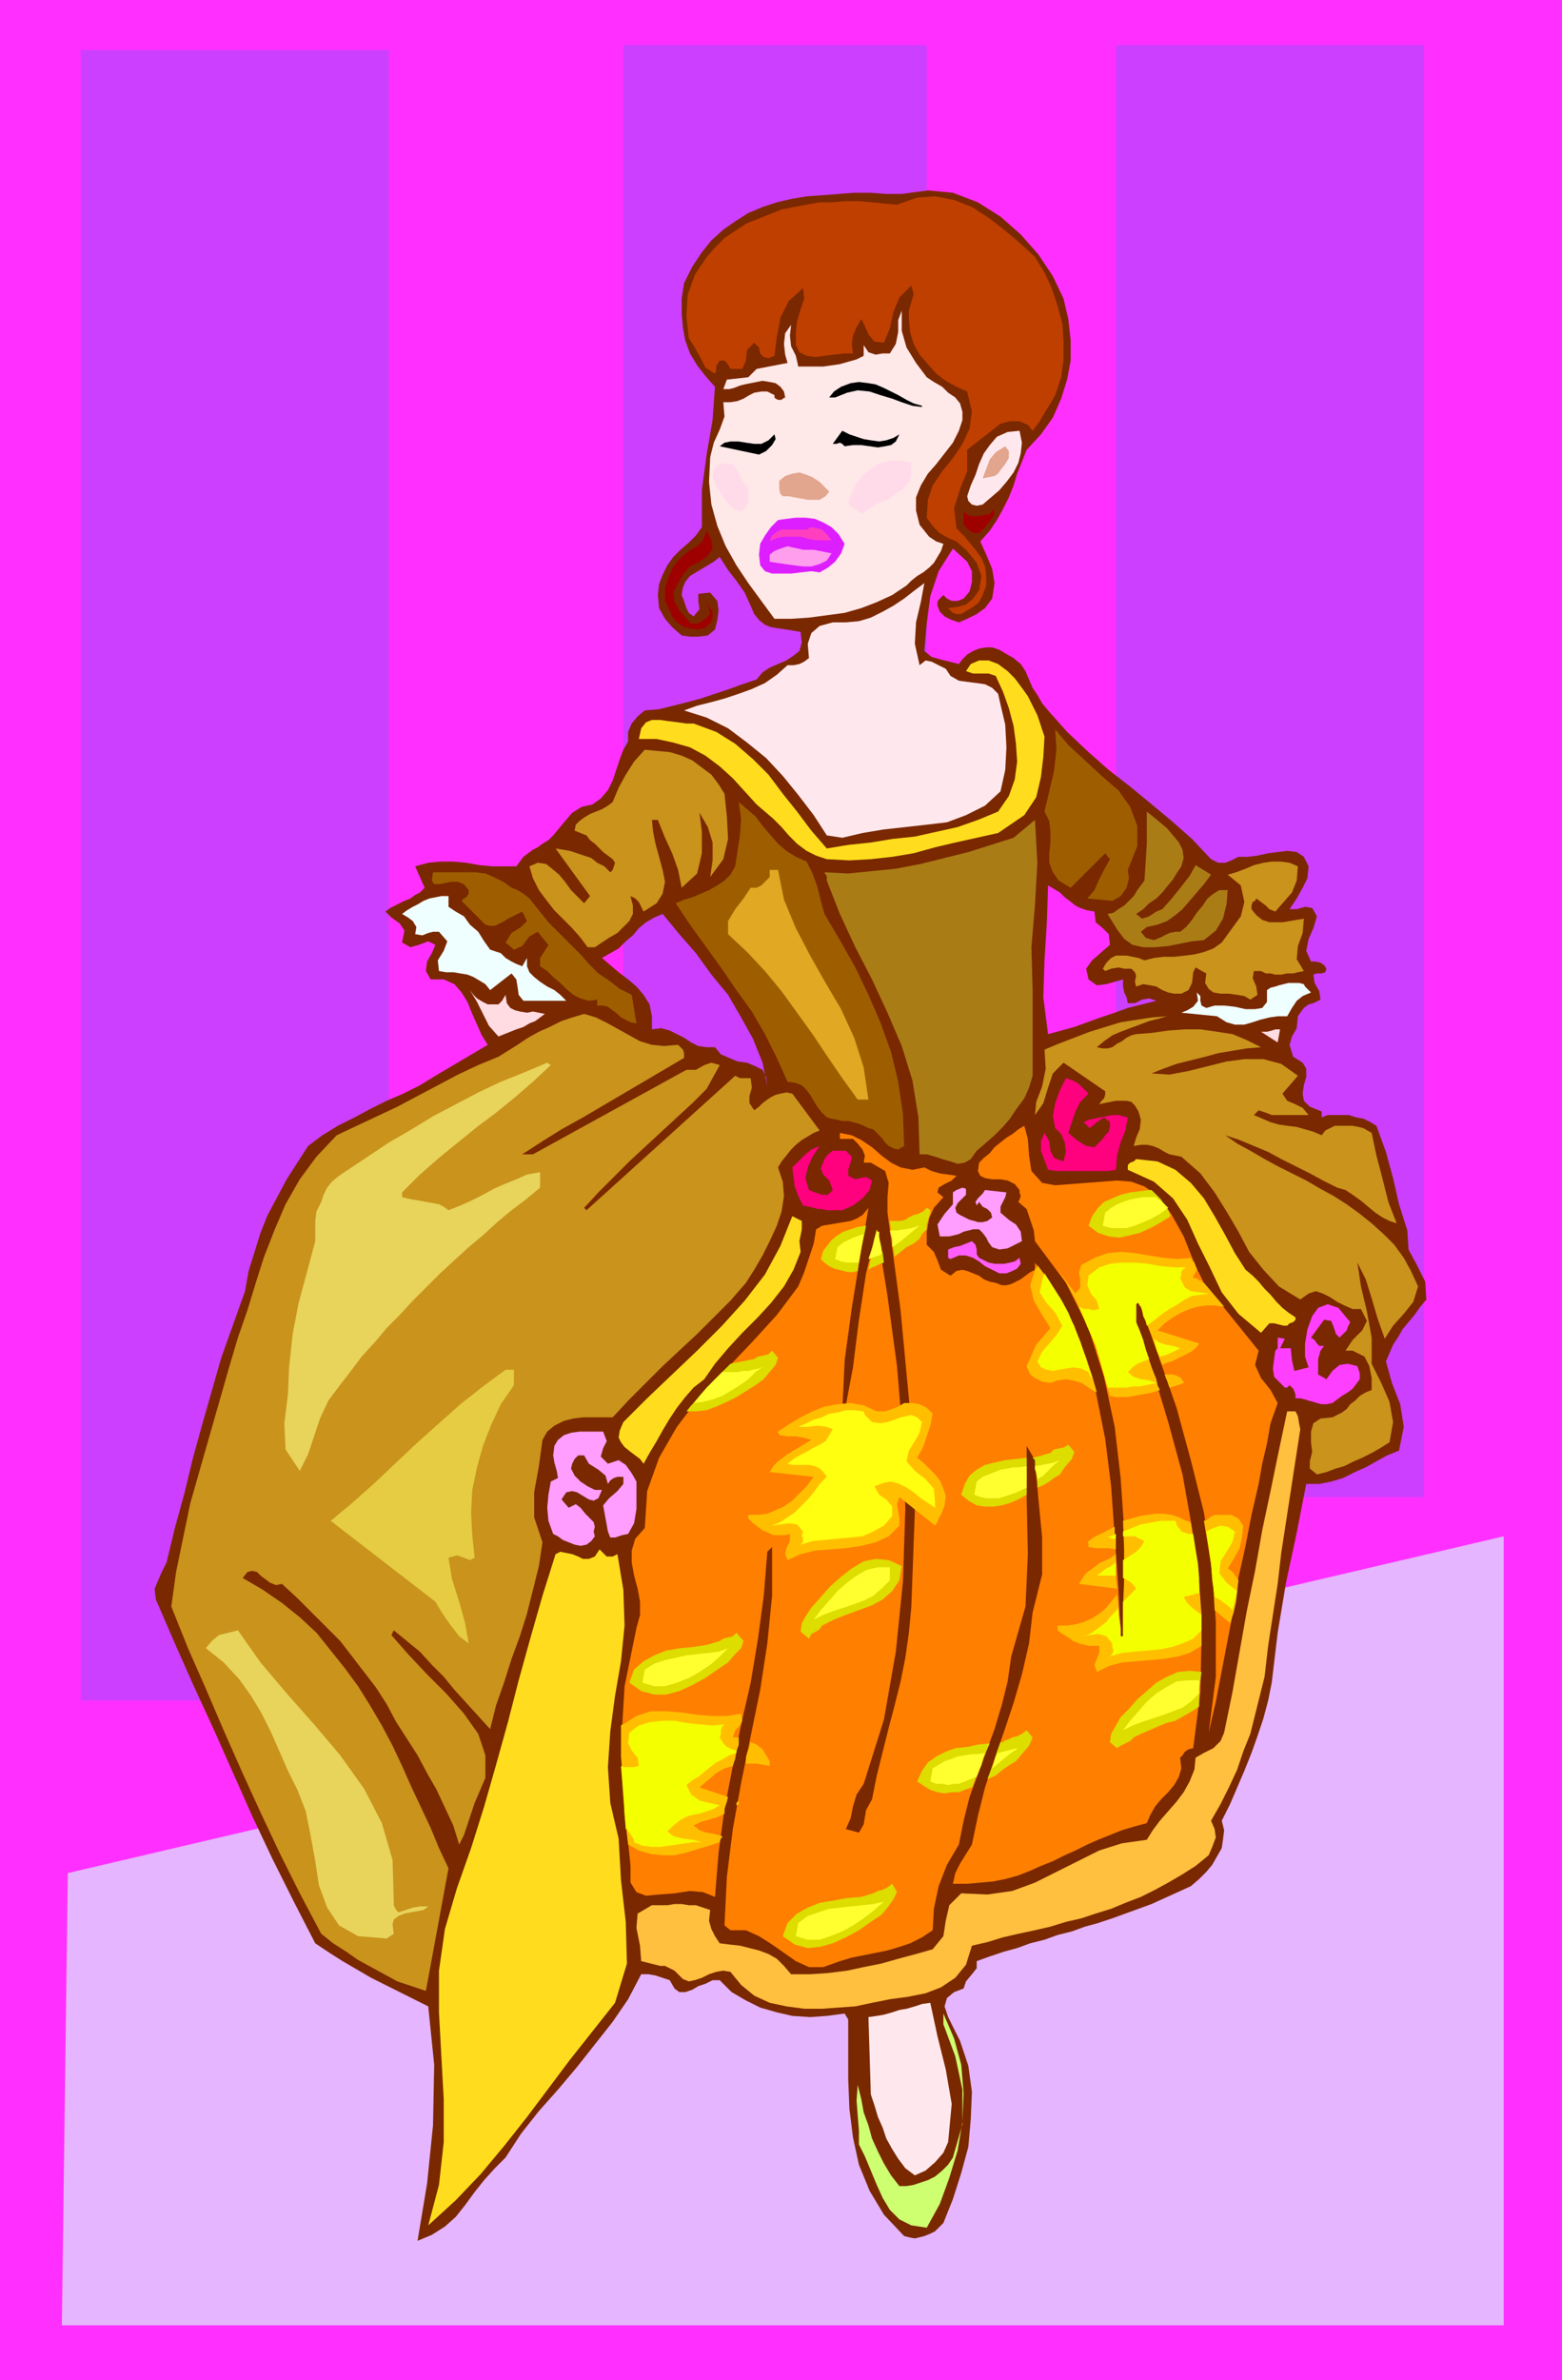 <svg xmlns="http://www.w3.org/2000/svg" fill-rule="evenodd" height="192" preserveAspectRatio="none" stroke-linecap="round" viewBox="0 0 1313 2000" width="1.313in"><style>.pen1{stroke:none}.brush8{fill:#000}.brush9{fill:#ffe8ed}.brush10{fill:#e2a58e}.brush12{fill:#9e0000}.brush16{fill:#ffdd1e}.brush17{fill:#9e5e00}.brush18{fill:#c9931c}.brush22{fill:#ffdbe2}.brush23{fill:#e8d35b}.brush24{fill:#ff007f}.brush26{fill:#ffbf00}.brush27{fill:#f4ff00}.brush28{fill:#dd0}.brush29{fill:#ffff30}.brush30{fill:#ff9eff}</style><path class="pen1" style="fill:#ff30ff" d="M0 0h1313v2000H0V0z"/><path class="pen1" style="fill:#e5b5ff" d="M52 1954h1212v-663L57 1574l-5 380z"/><path class="pen1" d="M68 42h259v1387H68V42zm456-4h255v1220H524V38zm414 0h259v1220H938V38z" style="fill:#cc3fff"/><path class="pen1" d="m894 251 4 17 2 18v17l-3 16-5 16-7 16-10 14-12 13-4 10-4 10-3 10-4 10-5 10-5 9-6 9-8 9 5 11 5 12 2 12-2 13-6 8-7 5-8 4-7 3-6-2-6-3-4-4-2-5v-3l1-2 2-2 2-2 3 3 4 2h5l5-2 5-6 2-8v-9l-4-8-12-11-12 19-7 21-3 23-2 23 6 5 7 2 8 2 8 2 3-4 4-4 5-3 5-2 6-1h5l6 2 5 3 7 4 6 5 4 6 3 7 3 7 4 6 4 7 5 6 16 18 18 17 17 15 18 14 17 14 18 15 17 15 16 17 6 3h6l5-2 6-3h8l8-1 9-2 8-1 8-1 8 1 6 4 4 8-1 10-4 8-5 9-6 9h6l7-2 6 1 4 7-3 10-4 9-2 10 4 9h4l4 1 3 2 2 3-1 3-3 1h-4l-3 1 1 7 4 7 1 7-6 3-4 1-4 3-3 4-2 3-1 10-4 7-2 7 3 10 8 5 3 5v7l-2 7-1 7 1 6 5 5 10 4v5l5-2h18l6 2 6 1 6 3 5 3 8 22 6 22 5 22 7 22 1 16 7 13 7 14 1 15-5 6-5 7-5 6-5 6-4 7-4 6-3 7-3 7 5 18 7 18 3 19-4 20-10 4-9 5-9 5-9 4-10 5-10 3-10 2h-11l-8 41-9 42-7 42-5 42-3 15-4 15-5 15-5 14-6 15-6 14-6 14-7 14 2 8-1 8-1 7-4 7-4 7-5 6-6 6-7 6-11 5-11 5-11 5-11 4-11 4-11 4-12 4-11 3-11 4-12 3-11 4-12 3-11 4-11 3-12 4-11 4v6l-4 5-5 6-2 6-8 3-6 5-2 7 3 9 10 20 7 21 3 22-1 23-2 23-6 22-7 22-8 20-4 4-3 3-4 2-5 2-4 1-4 1-5-1-4-1-17-18-12-20-9-22-5-23-3-24-1-25v-50l-3-5-15 2-14 1-15-1-13-3-14-4-12-6-12-7-10-10h-6l-6 3-6 2-5 3-6 2h-5l-4-3-4-7-6-2-6-2-6-1h-6l-11 21-13 19-15 19-15 19-16 19-16 18-15 19-13 20-9 9-9 10-8 10-8 11-8 10-9 8-11 7-12 5 8-48 5-49 1-51-5-49-12-6-12-6-12-6-12-6-12-7-12-7-11-7-12-8-18-35-18-36-17-36-16-36-16-36-17-37-16-36-16-37-1-9 3-7 3-7 4-8 7-29 8-29 7-29 8-29 8-28 8-28 10-28 10-28 3-17 5-16 5-16 6-15 8-15 8-15 9-14 9-14 12-9 13-8 14-7 13-7 14-7 14-6 14-7 13-8 44-26-5-8-4-9-4-9-4-10-5-8-6-7-9-4h-11l-4-7 1-8 4-7 3-7-6-3-8 3-7 2-7-4 2-10-4-6-7-5-5-5 4-3 4-2 4-2 4-2 5-2 4-3 4-2 4-4-8-18 11-3 10-1h11l11 1 11 2 11 1h20l3-4 3-4 4-3 4-3 4-2 4-3 5-3 4-4 5-6 5-6 6-7 8-5 9-2 7-5 6-7 4-8 3-9 3-9 3-8 4-7v-8l3-7 5-6 6-5 12-1 12-3 12-3 11-3 12-4 12-4 11-4 12-4 5-6 6-4 7-3 7-3 6-4 5-4 2-7-1-9-6-1-6-1-7-1-6-1-5-2-5-4-4-5-3-7-5-11-7-10-7-9-7-11-5 4-5 3-5 3-5 3-5 3-4 5-2 5-1 6 2 5 2 6 2 4 4 3 5-6-1-7v-6l10-1 6 7 1 8-1 8-2 8-6 5-8 1h-7l-7-1-8-7-6-7-5-9-1-11 1-9 3-8 4-8 5-7 6-6 7-6 6-6 5-7v-31l4-30 5-29 2-28-8-9-7-9-6-10-4-11-2-11-1-12v-12l2-13 7-14 8-12 8-10 10-9 10-7 11-7 12-5 12-4 13-3 12-2 14-1 13-1 13-1h14l13 1h13l22-3 21 2 21 8 19 12 17 15 15 17 12 18 9 19zm26 515-6-1-6-2-4-2-5-4-4-3-4-4-5-3-5-3-1 31-2 32-1 31 4 31 11-3 11-3 11-4 11-4 12-4 11-4 12-3 12-3-6-2-6 1-6 3h-6l-1-5-2-4-1-5v-6l-7 2-7 2-8 1-7-5-2-9 5-7 8-7 7-6-1-9-5-5-6-5-1-9zM645 913l-4-20-8-20-10-18-11-19-14-17-13-18-14-16-14-17-7 3-7 4-6 5-5 6-6 5-6 6-7 4-7 4 7 6 7 6 8 6 7 6 6 7 5 8 2 10v11l8-1 7 2 6 3 6 3 6 4 6 3 7 1h7l5 6 7 3 7 3 8 1 7 3 6 3 3 6 1 8z" style="fill:#7a2800"/><path class="pen1" style="fill:#bf3f00" d="m870 216 8 13 6 13 5 15 4 15 1 15v15l-2 15-5 15-4 7-5 8-4 7-6 8-4-5-7-3h-8l-8 2-28 22v18l-6 15-5 16 2 17 6 6 5 6 5 6 5 7 3 7 1 8v8l-3 8-3 6-5 4-5 3-5 3h-4l-3-1-2-2-2-2 8-1 7-2 6-5 5-7 2-12-4-11-8-10-9-8-7-3-7-4-6-6-5-7 1-15 4-12 8-12 9-11 8-12 6-13 2-14-4-17-9-4-9-5-8-6-7-8-7-8-5-9-3-10-1-11v-7l2-7 2-7-2-7-10 10-5 12-3 14-5 12-8-1-5-6-3-7-3-6-4 7-3 7-1 7 1 8h-7l-9 1-8 1-8 1-7-1-6-3-3-6v-11l1-9 3-10 3-9-1-9-12 11-7 14-3 16-2 16-5 2-4-1-3-3-1-5-4-4-6 6-1 9-3 7h-10l-1-2-2-3-2-2h-4l-2 3-1 2v3l-1 3-8-5-4-8-5-9-5-8-2-18 1-18 6-17 10-15 7-8 8-8 9-6 9-6 10-4 10-4 10-4 10-2 11-2 11-2h11l11-1h11l11 1 10 1 11 1 17-6 15-1 16 3 15 6 14 9 13 10 13 11 13 12z"/><path class="pen1" style="fill:#ffe8e8" d="m779 317 6 4 7 4 5 5 6 4 4 5 2 7v7l-3 9-5 10-7 9-7 9-7 8-6 10-4 10v11l3 12 4 5 4 5 6 4 6 2-2 6-3 5-3 5-4 4-5 4-5 3-5 4-4 4-12 8-13 6-13 5-14 4-15 2-15 2-15 1h-14l-11-15-11-15-10-15-9-16-7-17-5-18-2-19 1-21 3-12 5-11 4-11-1-12h6l6-1 5-2 5-3 4-2 6-1h5l6 3v2l1 1 2 1h3l1-1 2-1-1-5-3-4-4-3-5-1-6-1-5 1-5 1-5 1-4 1-5 2-4 1h-5l3-8 9-1 9-1 7-7 26-5-2-7-1-9 1-9 5-7-1 9 1 9 4 8 2 9h21l7-1 7-1 7-2 7-2 6-3v-9l4 6 6 2 6-1h6l5-8 2-10v-10l3-8v17l4 14 8 13 9 12z"/><path class="pen1 brush8" d="M775 341v1l-8-1-9-3-8-3-10-3-9-3-10-1-9 2-10 4h-5l4-5 6-4 8-3 7-1 8 1 6 1 7 3 6 3 6 3 7 4 6 3 7 2zm-19 24-3 6-4 3-5 1-6 1-7-1-7-1h-7l-7 1-2-2-2-1-3 1h-3l8-11 6 3 6 2 6 2 6 1 7 1 6-1 6-2 5-3z"/><path class="pen1 brush9" d="m857 362 2 10-1 9-2 8-4 8-6 8-6 7-7 6-7 6-5 1-4-1-3-3-1-4 3-9 4-9 3-9 4-9 5-7 6-7 9-4 10-1z"/><path class="pen1 brush8" d="m638 382-33-7 4-3 5-1h7l6 1 7 1h6l6-3 5-5 1 4-3 5-5 5-6 3z"/><path class="pen1 brush10" d="m841 395-2 3-3 2-5 1-5 1 3-8 3-8 5-6 8-5 3 4v6l-3 5-4 5z"/><path class="pen1" d="M766 389v9l-2 7-5 6-6 4-7 5-8 3-7 4-7 5-2-2-3-2-4-2-2-4 3-8 4-8 6-7 7-6 8-4 8-2h9l8 2zm-137 21v11l-2 5-4 4-7-3-6-6-5-8-4-7-2-6 1-5 3-4 5-2 8 1 4 6 4 8 5 6z" style="fill:#ffdbea"/><path class="pen1 brush10" d="m697 413-3 4-5 3h-10l-5-1-6-1-5-1h-5l-2-2-1-4v-7l5-4 6-2 6-1 6 2 5 2 6 4 4 4 4 4z"/><path class="pen1 brush12" d="M823 448h-4l-4-2-3-3-2-2v-11l4 3 6 1 6-1 6-1 3-4 1 4-4 6-4 5-5 5z"/><path class="pen1" style="fill:#dd1eff" d="m710 457-3 8-5 7-6 5-7 4-7-1-9 1-8 1h-16l-6-2-4-5-1-9 1-9 4-7 5-7 6-6 7-1 8-1h8l8 1 7 3 7 4 6 6 5 8z"/><path class="pen1" style="fill:#ff3fbf" d="M699 454h-12l-7-1-7-2h-14l-6 1-6 3 2-5 4-3 4-2h21l4-2 5 1 4 1 4 4 4 5z"/><path class="pen1 brush12" d="m588 472-8 4-6 7-4 7-4 8 1 8 4 7 5 6 5 5h5l4-2 3-2 4-4-3-11 2 5 3 4v5l-2 5-5 4-6 1-6-1-5-1-6-4-4-5-3-7-3-6v-11l3-9 4-9 7-8 6-5 7-4 5-5 3-8 4 8 1 7-4 6-7 5z"/><path class="pen1" style="fill:#ff9eed" d="m699 465-4 6-6 3-7 2h-7l-8-1-7-1-7-1-6-1v-6l4-3 5-2 6-2 4 1 5 1 4 1h9l5 1 5 1 5 1z"/><path class="pen1 brush9" d="m773 559 5-4 5 1 6 3 6 3 4 6 7 4 7 1 8 1 7 1 6 3 5 5 2 9 4 17 1 19-1 19-4 18-13 12-16 8-16 6-17 2-18 2-18 2-18 3-17 4-13-2-11-17-13-17-13-16-14-15-16-13-16-12-18-9-19-6 11-4 12-3 11-3 12-4 11-4 11-5 10-7 9-8h5l5-1 4-2 4-3-1-12 3-9 7-6 11-3h11l11-1 10-3 10-5 9-5 9-6 9-7 8-6-3 16-4 17-1 18 4 18z"/><path class="pen1 brush16" d="m878 619-1 17-2 17-4 17-10 15-22 15-18 4-18 4-17 4-18 5-18 3-18 2-18 1-19-1-9-3-8-4-8-6-7-7-6-7-7-7-7-6-7-6-10-11-10-11-11-10-12-9-13-7-14-4-14-3h-15l2-9 4-5 5-2h7l7 1 8 1 7 1h6l19 7 16 10 15 13 13 13 12 16 12 15 12 16 13 15 18-3 19-2 18-3 19-2 18-4 18-4 17-6 17-7 9-13 5-14 2-15-1-15-2-15-4-15-5-14-6-13-6-2h-13l-6-2 4-6 7-3h8l8 3 8 6 6 6 6 8 5 7 4 8 4 8 3 9 3 9z"/><path class="pen1 brush17" d="m948 731 1 7-2 8-5 7-7 4-21-2 6-7 4-9 4-8 5-9-4-5-29 29-10-6-5-7-3-8v-8l1-9v-9l-1-9-4-8 4-17 4-17 2-18-1-17 11 13 14 13 14 13 14 12 10 14 6 16v17l-8 20z"/><path class="pen1 brush18" d="m609 667 2 19 1 19-4 17-11 15 2-14v-15l-4-13-7-12 2 16v18l-4 17-13 12-3-15-5-14-6-13-6-15h-5l1 10 2 10 3 11 3 11 2 10-2 10-5 8-11 7-2-4-2-4-3-3-4-2 2 8v7l-3 6-5 5-5 5-7 4-6 4-6 4h-6l-6-8-7-8-8-8-7-7-7-9-6-8-5-10-3-10 7-3 7 1 5 4 6 5 5 6 5 7 6 6 5 5 5-6-29-40 6 1 6 1 6 2 6 2 6 2 5 4 6 3 5 5 2-2 1-3 1-3-2-3-4-3-4-3-4-4-3-3-4-3-3-4-5-2-5-2 1-5 3-3 4-3 5-3 5-2 5-2 5-3 4-3 5-12 6-11 7-11 9-10 10 1 11 1 10 3 9 4 8 6 8 6 6 8 5 8z"/><path class="pen1 brush17" d="m678 724 5 10 4 11 3 12 3 11 13 22 13 23 11 23 10 23 9 25 6 25 4 27 1 27-5 3-4-1-4-2-3-3-3-4-4-4-3-3-4-1-4-2-5-2-4-1-4-1h-5l-4-1-5-1-4-1-4-4-4-5-3-5-3-5-3-4-4-4-5-2-7-1-9-20-10-20-11-19-13-18-13-19-13-18-13-18-12-18 7-3 7-2 7-3 7-3 7-4 6-4 5-5 4-7 2-13 2-13 1-14-2-14 7 6 7 6 6 8 6 7 7 8 7 6 8 5 9 4z"/><path class="pen1" d="m993 728-4 6-3 5-5 6-4 5-5 5-6 4-5 5-6 4 5 4 6-2 6-4 5-2 8-9 8-10 7-9 5-9 13 8-6 8-6 7-6 7-6 7-6 5-7 5-8 3-9 2-5 4 4 5 3 1 4 1 5-2 4-2 4-2 5-1h4l5-4 5-6 4-6 5-6 4-6 5-4 5-3h7l-1 12-3 12-6 10-10 8-10 1-10 2-10 2-11 1h-10l-9-2-7-5-6-8-8-13 5-1 4-3 5-3 4-4 4-4 3-5 3-4 3-4 1-15 1-16v-27l5 4 6 5 6 5 5 6 5 6 3 6 1 7-2 7zM868 832v72l-3 10-4 9-6 8-6 9-6 7-7 7-8 7-7 6-5 7-5 3-6 1-6-2-7-2-6-2-7-2h-6l-1-31-5-31-9-29-12-28-13-28-14-27-13-28-11-28v-4l-1-1-1-2 20 1 20-2 20-2 21-4 20-5 20-5 19-6 19-6 18-15 2 36-2 35-3 36 1 36z" style="fill:#aa7c16"/><path class="pen1 brush18" d="m1091 728-1 12-4 10-7 8-7 8-5-2-3-3-4-3-4-3-1 2-2 1-1 3v3l4 5 5 4 6 2h11l6-1 6-1 6-1-1 12-4 11-1 11 6 10-5 1-4 1h-5l-5 1h-5l-4-1h-4l-4-2h-6l-1 6 3 7 1 7-6 4-5-3-6-1-7-1h-7l-6-1-4-3-3-5 1-8-9-5-2 4-1 9-3 6-6 3h-6l-5-1-5-2-5-3-5-1-6-1-6 2-1-4 1-5-1-3-3-3h-6l-5-1-6 1-5 2-2-2 3-5 4-4 4-2h9l5 1 5 1 5 2 8-2 8-1h9l9-1 8-1 8-2 8-3 7-5 8-11 8-11 3-12-3-14-11-9 7-2 8-3 7-3 8-2 7-1h8l7 1 7 3z"/><path class="pen1" style="fill:#e0a823" d="m654 731 5 25 10 24 12 23 13 23 13 22 11 24 8 25 4 27h-9l-13-18-13-19-12-18-13-18-13-18-14-17-15-16-16-15v-11l6-10 7-9 6-9h5l4-2 3-3 4-4v-6h7z"/><path class="pen1 brush17" d="m430 746 5 2 5 3 5 4 4 5 4 5 4 5 4 5 4 4 8 8 8 8 7 7 7 8 8 8 9 6 9 7 10 5 4 24-5-1-4-2-4-2-3-3-4-3-4-3-4-1h-5v-5l-7 1-7-2-6-3-6-5-5-5-6-5-5-5-6-4v-7l4-6 3-5-5-6-4-5-7 4-6 8-7 3-7-6 5-8 8-5 5-5-4-8-4 2-4 2-4 2-3 2-4 2-4 2h-4l-4-1-20-20 2-2 2-1 2-3v-3l-4-5-5-2h-6l-5 1-5 1h-4l-2-3 1-7h35l9 1 7 3 8 4 7 5z"/><path class="pen1" d="M377 753v9l6 4 7 4 5 7 7 6 5 8 5 7 9 3 4 4 5 3 4 2 5 2 4-7v7l2 5 4 4 5 4 6 4 6 3 5 4 5 5h-36l-4-5-1-7-1-6-4-5-18 14-4-5-5-3-5-3-5-2-6-1-6-1h-6l-6-1-1-9 5-8 3-8-7-8h-5l-4 1-5 2-6-1 1-6-3-5-4-3-5-3 4-3 5-3 4-2 5-3 5-2 5-1 5-1h6zm725 81-7 3-5 4-4 6-4 7h-8l-7 1-8 2-6 2-7 2h-8l-7-2-8-5-30-3 5-2 5-3 4-5-1-7 3 3v4l1 4 4 2 7-2h8l9 1 9 2h8l6-1 4-5v-10l3-2 4-1 3-1 4-1 4-1h9l4 1 1 2 1 1 2 2 2 2z" style="fill:#efffff"/><path class="pen1 brush22" d="m425 836 1 7 3 4 4 2 4 1 6 1 5-1 5 1 5 1-4 3-4 3-5 2-5 3-6 2-5 2-5 2-5 2-8-9-5-10-5-10-6-10 3 4 3 3 5 3 4 2h9l3-3 3-5z"/><path class="pen1 brush18" d="m570 878 2 2 2 2 1 3v4l-17 10-17 10-17 10-17 10-17 10-18 10-16 10-17 11h9l129-71h8l7-4 6-2 7 2-11 20-12 12-13 12-13 12-13 12-14 13-13 13-13 13-12 13 2 2 125-113 4 2h9l1 8-2 7v6l4 6 4-3 3-3 4-3 3-2 4-2 4-1 5-1 5 1 23 31-5 2-5 3-5 3-5 4-4 4-4 5-4 5-3 5 4 12 1 12-2 13-4 12-6 13-6 12-7 12-7 11-13 15-14 14-14 14-14 13-15 14-14 14-14 14-14 15h-25l-8 1-8 2-8 4-6 5-4 7-3 22-4 22v21l7 21-3 20-5 20-5 20-6 19-7 19-6 19-7 20-5 20-10-11-10-11-10-11-9-11-10-10-10-11-11-9-11-9-2 4 14 16 16 17 16 16 15 17 12 17 6 18v19l-9 21-3 9-3 9-3 9-4 8-5-16-7-15-7-15-8-14-8-15-9-14-9-14-8-15-9-14-10-13-10-13-10-13-12-12-12-12-12-12-13-12-5 1-5-2-4-3-4-3-3-3-4-1-4 1-4 5 17 10 16 11 15 12 14 13 12 15 12 15 11 15 10 16 10 17 9 17 8 17 8 18 8 17 8 17 7 17 8 17-19 103-12-4-12-4-11-6-11-6-11-6-10-7-11-7-10-8-18-34-17-34-16-34-16-35-15-34-15-35-15-34-14-35 4-29 6-29 6-29 8-28 8-28 8-28 8-28 8-27 8-23 7-23 7-22 9-23 9-21 12-21 14-19 17-18 17-8 17-8 17-8 17-9 17-9 17-9 17-8 17-7 8-5 8-5 9-6 9-5 9-4 10-5 9-3 10-3 10 3 10 5 9 5 9 5 9 5 10 3 10 1 12-1zm411-24-7 2-8 2-8 3-8 3-8 3-7 3-7 5-6 5 5 1h4l4-1 4-3 4-2 4-3 4-2 4-1 13-1 14-2 14-1h13l14 2 13 2 12 5 12 6-12 1-12 2-12 2-11 3-12 3-12 3-11 4-10 4 15 1 16-3 16-4 16-4 15-2h16l15 4 14 10-13 15 4 6 7 3 6 3 5 6h-31l-5-2-6-2-4 4 7 3 7 3 7 2 7 1 8 1 7 2 7 2 7 3 3-4 4-2 4-2h15l5 1 4 1 7 4 4 19 5 19 5 20 7 18-6-2-6-3-6-4-6-5-6-5-7-5-6-4-7-2-12-6-11-6-12-6-12-6-11-6-12-5-12-5-12-4 10 7 11 6 12 7 11 6 12 6 12 6 12 7 11 6 11 7 11 8 10 8 10 9 9 9 8 11 6 11 6 13-4 13-8 10-9 10-7 11-6-17-5-17-5-16-7-14 3 20 5 21 4 22v22l8 16 7 16 3 17-3 17-8 5-7 4-8 4-7 3-8 4-7 2-8 3-8 2-6-5v-6l2-8-1-8v-9l2-7 6-4 10-1 4-2 4-2 4-3 3-4 4-3 4-4 5-3 5-2v-10l-2-10-4-8-10-5h-6l6-9 8-8 4-8-5-10h-7l-7-3-6-3-6-4-6-3-6-2-6 2-7 5-18-11-13-14-12-15-9-17-10-17-10-16-12-16-16-14-5-1-5-1-4-2-5-3-5-2-5-1h-5l-6 1 2-7 3-7 1-8-2-7-3-5-3-3-4-1h-9l-5 1-5 1-4 1 2-3 2-2 1-3v-3l-35-24-9 9-4 12-4 13-7 10 1-11 5-13 3-15-1-16 12-5 13-5 13-5 13-4 13-4 13-2 13-2 13-1z"/><path class="pen1 brush22" d="m1074 876-14-9h5l4-1 3-1h4l-2 11z"/><path class="pen1 brush23" d="m463 895-15 14-15 13-16 13-16 12-16 13-16 13-16 14-15 15v4l4 1 5 1 6 1 5 1 6 1 5 1 4 2 4 3 10-4 9-4 10-5 9-5 9-4 10-4 9-4 11-2v13l-12 10-12 9-12 10-12 11-12 10-12 11-12 11-11 11-12 12-11 12-11 11-10 12-11 12-9 12-10 13-9 12-7 15-5 15-5 15-7 14-12-18-1-22 3-24 1-23 3-28 5-26 7-26 7-26v-17l1-8 4-8 2-6 3-6 4-5 6-5 6-4 6-4 6-4 6-4 18-12 19-11 18-11 19-10 19-10 19-9 20-8 19-8 3 2z"/><path class="pen1 brush24" d="m915 919-7 7-4 8-3 9-3 9 7 6 8 5 7 1 7-7 2-3 3-3 1-4v-4l-5-4-6 4-6 5-5-5 4-2 5-1 5-1 5-1 5-1h5l4 1 4 1-2 11-4 10-3 11-1 12-6 1h-44l-7-1-3-8-3-8v-8l3-7 4 7 1 8 3 6 8 3 2-8-1-8-3-7-5-5-2-10 2-11 4-11 5-10 6 2 5 3 4 4 4 4z"/><path class="pen1" style="fill:#ff7f00" d="m861 946 3 11 1 14 2 13 9 10 11 2 13-1 13-1 13-1 13-1 12 1 11 4 10 7 7 8 6 9 5 9 5 9 4 10 4 10 4 9 5 10 46 57-3 12 5 11 8 10 6 11-6 17-3 17-4 17-3 17-6 26-5 26-6 27-4 26-5 26-5 26-5 26-6 26 6-47v-46l-3-46-7-46-11-44-12-44-15-43-15-42-1-1-1-2h-1l-1 1v15l14 41 13 43 12 44 8 45 6 45 2 47-1 46-6 47-4 1-3 2-2 3-2 2 1 9-2 7-4 7-5 6-6 6-5 6-4 7-3 7-11 3-10 3-10 4-10 4-9 4-10 5-9 4-10 5-10 4-9 4-10 4-11 3-10 2-11 1-11 1h-12l2-9 4-8 5-8 5-8 5-24 6-24 8-24 8-23 8-24 7-24 6-26 3-26 8-32v-31l-3-31-3-34-7-12v45l1 46-2 44-12 42-3 21-5 20-6 20-7 19-7 19-7 19-5 20-4 20-10 17-7 18-4 19-1 18-9 6-10 5-9 3-10 3-10 2-10 2-10 2-10 3-14 5h-12l-11-5-10-7-10-7-11-7-11-5h-13l-5-4 2-41 5-40 7-39 8-39 8-39 6-39 4-40v-41l-4 4-3 37-5 37-6 36-8 35-7 35-7 36-5 37-3 37-10-4-11-1-13 2-13 1-11 1-8-3-5-8v-14l-5-50-3-51 3-50 10-49 3-11v-11l-2-11-3-11-2-11v-10l3-10 8-9 2-31 10-28 15-26 19-25 22-23 22-23 21-23 18-24 5-12 4-12 4-12 2-12 5-3 6-1 6-1 6-1 6-1 5-2 5-3 5-6-7 41-7 43-6 44-2 43h2l7-37 5-40 6-39 9-37 9 56 8 59 5 60 2 60-2 61-6 59-10 57-17 54-6 9-3 10-2 10-4 9 11 3 4-7 2-12 5-9 4-20 5-20 5-20 5-19 5-20 4-20 3-21 2-21 3-81-4-84-8-85-11-82v-13l1-12-3-10-12-7h-6l1-6-2-5-4-5-4-4h-11v-5l10 2 8 4 9 6 8 7 8 6 8 4 10 2 10-2 6 3 7 2 7 1 7 1-4 4-6 3-5 3-1 4 5 4-8 9-4 9-2 11v11l6 6 3 7 3 8 8 5 5-4 5-1 4 1 5 2 5 2 4 3 5 2 5 1 5 2h4l4-1 4-2 4-2 4-3 4-3 4-2v-6l22 34 17 36 12 38 8 40 5 40 3 42 3 42 2 42h2l1-44v-45l-3-44-5-43-9-42-13-41-19-38-26-35-1-9-3-9-3-9-7-6 1-2 1-3-1-3v-2l-4-5-6-3-6-1h-7l-6-1-4-2-2-4 1-7 4-4 5-4 4-5 5-4 5-4 5-3 5-4 5-3z"/><path class="pen1 brush26" d="M1021 1273h14l6 3 4 6-1 10-2 9-5 9-5 8 3 2 2 2 2 3 2 3-1 9-1 9-2 9-3 9-13-11-1-19-2-19-3-19-3-18 3-1 2-2 2-1 2-1zm-11 110-10 6-10 3-12 2-11 1-12 1-12 1-11 3-10 5-2-6 2-5 2-5v-6h-9l-4-1-4-1-5-2-4-3-5-3-4-3v-4h8l7-1 7-2 7-3 6-4 5-4 5-6 5-6 1 9 1 9 1 9v8h2v-24l1-24v-24l-1-25 7-2 7-2 6-1 7-1h7l7 1 6 2 6 3h1l2 1 1 1 4 25 3 26 2 26v26zm-71-48-1-8v-21l-4 3-4 2-5 2-4 3-4 3-4 3-3 4-3 5 32 4zm-1-33v-10l-1-4v-5l-6 3-6 3-6 3-5 4 1 1v3l6 1h11l6 1z"/><path class="pen1 brush27" d="m988 1278 1 3 1 2 2 2 1 2 3 1 3 1h4l2 13 2 12 1 12v13h-2l-3 1-4 1-4 1 3 5 4 4 4 3 4 3v13l-7 7-9 4-9 3-10 2-11 1-11 1-10 1-10 3 2-2 1-3-1-3v-3l-5-6-7-2-7 1-7 1 5-1 4-2 4-3 4-3 4-3 3-4 4-4 3-4v6l1 6 1 6v6h2v-29l3-3 3-3 2-2 3-3-2-3-2-2-3-2-4-2v-15l5-3 6-4 4-4 3-5-4-2-4-2h-10v-4l5-2 5-2 5-2 6-1 5-1 6-1h12zm26 9 6-3 6-2 6 1 6 4-2 9-5 8-5 8-1 10 3 4 3 4 5 4 4 3-1 4-1 4-1 4-1 4-3-3-4-3-4-3-4-2-2-14-1-14-2-14-2-13zm-76 37v-11l-4 3-4 2-4 3-4 3h16zm0-31v-4l-2 1-2 1h-3l2 1 1 1h4z"/><path class="pen1 brush28" d="m1008 1434-6 4-7 4-7 4-8 2-7 3-7 3-7 3-6 3-3 3-4 2-4 2-3 2-6-5 1-7 4-7 4-7 7-7 7-8 8-7 8-7 9-5 9-4 10-1 10 1-1 7-1 7v15z"/><path class="pen1 brush29" d="m1008 1423-7 7-7 5-8 3-8 3-9 3-9 3-8 3-8 4 6-8 7-8 7-8 8-7 8-5 9-5 9-1h10v11z"/><path class="pen1 brush26" d="M522 1451v-1l1-1h1l11-7 12-4h13l13 1 13 2 13 1h12l12-2 1 6-2 4-4 4-2 6h5v6l-2 6-1 6-2 6-7 2-7 4-7 6-7 6 24 8-1 4-1 3-1 3v4l-6 3-7 2-7 2-6 3 5 4 6 2 6 1 7 2v1l-1 1-1 2v1l-9 3-10 3-10 3-9 2h-10l-10-1-10-3-9-5-3-25-1-25-2-24v-25zm109 13-1 4-2 5-1 4v5h9l6 1 5 1v-4l-3-5-3-5-5-4-5-2zm-10 49-1 1-1 1v2h1l1-1v-3z"/><path class="pen1 brush27" d="M533 1548v-2l-2-3-1-2-2-2v-1l-1-1h-1l-1-13-1-14-1-13-1-13 3 1h8l4-1-1-7-5-6-3-6 1-9 8-6 10-3 10-1h10l11 2 10 1 11 1 10-1-2 2-1 3v3l-1 3 3 5 3 3 4 2 4 1v2l-6 2-5 3-6 3-5 4-5 4-5 4-5 3-5 4 4 8 7 5 8 2 9 2-5 3-6 2-6 2-6 1-6 2-5 3-5 4-5 5 5 4 8 2 8 1 8 2h-7l-7 1-7 1-7 1-7 1h-7l-8-1-7-3zm96-77z"/><path class="pen1 brush28" d="m529 1414 4-11 8-7 9-5 10-4 12-2 11-1 12-2 10-3 3-2 4-1 4-1 3-3 6 7-2 6-6 6-5 6-9 6-10 7-11 6-11 5-11 3h-10l-11-3-10-7z"/><path class="pen1 brush29" d="m542 1403 8-5 9-3 9-2 9-2 9-1 9-1 9-1 8-3-7 7-8 7-9 6-9 5-10 4-10 3h-9l-10-3 2-11z"/><path class="pen1 brush26" d="m883 1162-7-1-6-3-4-3-3-7 4-9 4-9 6-7 6-7-7-11-7-12-3-13 4-13v-1l2-1v-2l9 12 8 13 7 13 7 13 5 14 5 13 5 15 4 14-4-2-3-2-3-2-3-2-7-2-6-1-7 1-6 2zm6-95 8 12 7 13 6 13 6 13 5 13 4 14 4 14 4 14 5 1h10l5-1 6-1 5-1 5-1 6-2-2-4-1-5-2-5-2-5-3-9-3-10-4-9-3-10v-15l1-1h1l1 2 1 1 4 12 5 12 4 12 5 13 4-2 4-1 4-2 4-2 4-2 4-2 4-3 3-4-35-11 6-6 7-5 7-4 7-3 7-2 7-1h7l8 1-17-20h-1l-1-1v-1h-2l-1-1-2-1h-2v-2l1-1 1-2 1-2-1-3-1-3-2-2-1-2-11 1-12-1-12-2-12-2-11-1-12 1-11 4-11 6-2 6 1 6v7l-4 5-15-20zm90 88h7l3 1 4 2v1l1 1 1 1v1l-2 1-3 1-3 1-4 1-1-3-1-3-1-2-1-3z"/><path class="pen1 brush27" d="m920 1164-1-3-1-3-2-2-1-3-6-3-7-1-6 1-6 1-5 1-5-1-5-2-3-5 4-8 6-7 6-7 5-8-6-11-8-9-5-8 2-10 2-6 7 11 7 11 6 11 5 12 5 12 4 12 4 13 4 12zm-13-66 7 17 7 16 5 17 5 18h16l5-1h6l5-1 5-1 5-1h-1l-6-2-7-1-6-2-5-4 4-4 4-3 5-2 5-2-3-8-2-8-3-8-3-7v-15l1-1h1l1 2 1 1 1 3 1 5 2 4 1 4 7-5 6-5 6-4 7-4 6-4 6-3 7-1 7-1-8-1-7-1-5-3-4-8 1-2v-3l1-2 3-2h-10l-11-1-11-2-11-1h-11l-10 1-9 3-9 7-1 8 3 7 5 6 2 7-5 1-4-1h-4l-4-2zm63 27 4 3 6 2 6 1 6 2-4 2-4 2-5 2-4 1-2-4-1-3-1-4-1-4z"/><path class="pen1 brush28" d="m915 1030 3-8 5-7 5-5 7-3 7-3 8-2 8-1 8-1h2l1 1 2 2 1 1 4 4 3 5 3 4 2 5-8 5-9 5-9 4-8 2-9 2-9-1-9-3-8-6z"/><path class="pen1 brush29" d="m929 1019 5-4 5-3 5-2 6-2 5-1 6-1h11l2 2 3 2 3 3 2 2-7 5-7 4-7 3-7 3-7 2h-13l-7-2 2-11z"/><path class="pen1 brush28" d="m771 1497 4-9 5-7 7-5 8-4 8-3 10-1 9-2 10-1-4 9-3 9-4 9-4 10-6 2-5 2h-6l-6 1-6-1-6-2-5-3-6-4zm70-33-3 8-2 7-3 8-3 8 7-3 6-5 6-4 5-3 5-6 6-7 3-7-5-6-4 3-4 2-4 1-4 2h-1l-2 1-1 1h-2z"/><path class="pen1 brush29" d="m784 1486 5-3 5-3 6-2 5-2 6-1 6-1h5l6-1-2 5-1 5-2 5-2 5-5 2-5 2-5 2h-4l-5 1-5-1h-5l-5-2 2-11zm55-13 4-1 4-1 4-1 5-1-6 4-5 4-6 5-5 4 1-3 1-4 1-3 2-3z"/><path class="pen1 brush28" d="m614 1146 5-1 5-1 5-1 5-1 3-2 5-1 4-1 3-3 5 6-2 6-6 7-4 5-7 5-8 5-8 5-8 4-9 4-8 3-9 1h-8l4-5 5-5 4-5 5-5 4-5 5-5 5-5 5-5z"/><path class="pen1 brush29" d="M607 1153h13l5-1h4l4-1 5-1 4-2-7 5-6 6-7 5-8 5-7 4-8 3-8 2-8 1 5-6 6-7 6-6 7-7z"/><path class="pen1 brush28" d="m690 1058 2-7 4-5 3-4 5-4 5-3 6-2 6-2 7-1-2 10-2 9-2 10-1 9-4 1h-4l-4-1-4-1-4-1-4-2-4-3-3-3zm58-32h9l4-1 3-2 4-2 4-1 4-2 3-3 2 1 1 1v2l-1 3-1 4-1 3v4l-2 2-2 2-1 2-1 2-5 4-6 3-5 4-5 4-1-7-1-8-1-7-1-8zm-5 35-3 1-4 2-3 1-3 2 2-9 1-9 2-8 2-8 2 6 1 7 2 7 1 8z"/><path class="pen1 brush29" d="m704 1048 5-4 6-3 5-2 6-2-1 6-1 6-1 6-1 6h-10l-5-1-5-2 2-10zm33-13h2v5l1 4 1 5v5l-2 1-3 1-3 1-3 1 2-6 2-6 1-5 2-6zm11-1h6l6-1 6-1 7-2-5 4-6 5-6 5-6 4v-7l-1-3-1-4z"/><path class="pen1 brush28" d="m808 1256 3-9 4-7 6-5 7-4 8-2 9-2 9-1 9-1v31l-7 4-7 3-7 2-7 1h-7l-7-1-7-4-6-5zm60-31 4-1 4-1 3-1 4-1 3-3 5-1 4-1 3-2 5 6-2 6-6 7-4 6-5 3-4 3-5 3-5 2v-5l-1-6-1-6v-6l-2-2z"/><path class="pen1 brush29" d="m821 1245 5-4 5-2 5-2 5-2 6-1 5-1h5l6-1v18l-6 3-5 2-6 2-6 2h-11l-5-1-5-2 2-11zm49-13 6-1 5-1 5-1 5-2-5 4-4 4-5 5-5 3v-3l-1-3-1-2v-3z"/><path class="pen1 brush24" d="m689 963-6 9-4 9-2 9 3 10 5 2 6 2h5l4-4-3-8-5-5-2-5 3-8 3-4 4-3h11l5 5-1 5-2 6v5l6 3 4-1 5-1 5 3-2 8-6 7-8 6-9 4h-13l-4-1h-3l-4-1-4-1-5-1-4-8-3-8-1-8-1-8 6-6 5-5 5-4 7-3z"/><path class="pen1 brush16" d="m1047 1067 6 5 5 5 5 6 5 5 5 6 5 5 5 4 6 4v2l-2 2-3 1-2 2h-3l-4-1-4-1h-4l-7 8-19-16-14-18-10-21-10-20-9-20-12-18-16-14-22-10v-4l2-2 3-1 2-2 18 2 15 7 13 11 11 13 9 15 9 16 8 15 9 14z"/><path class="pen1 brush30" d="m812 1004-4 4-3 3-2 4 1 4 3 2 4 2 4 2 4 1 3 1h4l4-1 4-3-1-4-3-3-4-2-3-4-2 3-1-3 2-3 4-4 2-3 18 2-1 4-2 4-2 4v5l7 6 6 4 4 6 1 8-6 3-6 3-7 1-6-2-3-4-2-4-3-4-3-3h-5l-4 1-4 1-4 2-4 1-4 1h-8l-2-10 6-9 7-8v-10l3-2 5-2 3 1v5z"/><path class="pen1 brush16" d="m673 1052-6 15-8 14-11 14-11 12-13 13-12 13-11 13-9 13-9 7-7 8-7 9-6 9-6 10-5 9-6 10-5 9-3-4-4-3-4-3-5-4-3-4-2-4 1-6 3-7 20-20 21-20 21-20 21-21 19-21 17-22 13-24 10-25 8 4v7l-2 10 1 9z"/><path class="pen1" style="fill:#ff5eff" d="m823 1057 4 2 4 2 5 1h8l5-1 4-1 4-3 1 5-3 4-4 2-5 2h-6l-6-3-6-3-5-4-5-3-6-2h-6l-7 3-2-1v-7l5-2 5-1 5-2 5-2 3 3 1 4v4l2 3z"/><path class="pen1" style="fill:#ff3fff" d="m1135 1111-2 4-1 3-3 3-3 3-3-3-2-6-2-5-6-1-11 15 3 2 2 3 2 2h4l-3 4-2 7v13l7 4 5-7 6-5 7-1 8 2 2 6v5l-3 4-3 4-4 3-5 3-4 3-4 3-5 1h-4l-4-1-3-1-4-1-3-1-4-1h-4v-3l-1-3-1-2-3-3-2 2h-2l-2-2-2-2-5-5-1-7 1-8 1-7 2-2v-9l6 1-4 8h9l1 10 2 9 12-3-3-9v-11l2-12 4-11 5-7 8-3 9 3 10 12z"/><path class="pen1" style="fill:#e5cc42" d="m432 1164-11 16-8 17-7 18-5 18-4 19-1 19 1 19 2 19-4 2-5-2-6-2-7 2 3 18 6 19 5 18 3 17-8-6-7-9-7-10-6-10-88-68 18-15 18-16 18-17 18-17 19-17 18-16 19-15 19-14h7v13z"/><path class="pen1" style="fill:#ffbf3f" d="m1093 1201-4 26-4 26-4 26-4 26-3 26-4 26-4 26-3 26-4 16-4 16-4 16-6 15-5 15-7 15-7 14-8 14 3 7 1 7-3 8-3 7-11 9-11 7-12 7-11 6-12 6-13 5-12 5-13 4-12 4-13 3-13 4-13 3-14 3-13 3-13 4-13 3-5 16-9 11-12 8-13 5-15 3-15 2-15 3-14 3-14 1-14 1h-15l-15-2-14-3-13-6-11-9-9-11-6-1-6 1-6 2-6 3-6 2-5 1-5-2-4-4-3-3-4-2-4-2h-4l-4-1-4-1-4-1-4-1-1-13-3-15 1-12 12-7h13l6-1h6l6 1h6l6 2 6 2-1 9 2 7 3 6 4 6 8 1 9 1 8 2 8 2 8 3 7 4 6 6 6 7h16l15-1 16-2 14-3 15-3 14-4 15-4 14-4 9-11 2-13 3-13 10-10 22 1 21-3 19-7 18-9 18-9 18-9 19-6 21-3 5-8 6-8 7-8 7-8 6-8 5-9 4-10 1-10 7-4 8-4 6-6 3-7 7-34 6-34 6-34 7-34 6-34 7-33 7-34 7-33h7l2 4 1 6 1 5z"/><path class="pen1 brush8" d="m859 1192 2 20-2-20z"/><path class="pen1 brush30" d="m507 1203 3 8-3 6-2 7 6 6 9-3 6 4 5 7 4 7v23l-2 12-5 9-5 1-6 2h-4l-2-5-4-22 5-6 7-6 5-6v-6h-5l-3 1-3 2-2 3-2-7-6-5-8-5-4-7h-5l-3 3-2 4-1 4 3 6 5 5 6 4 6 3h6l-3 7-4 2-4-1-5-3-5-3-4-1-5 1-4 6 6 7 6-3 4 3 4 5 4 4 3 3 1 4-1 4 1 4-3 4-4 3-5 1-5-1-5-2-5-2-4-3-4-2-4-11-1-11 1-11 2-11 6-3-1-6-2-7-1-6 1-8 3-5 5-4 6-2 7-1h20z"/><path class="pen1 brush16" d="m519 1306 5 30 1 30-3 30-5 29-4 30-2 30 2 30 7 30 2 35 4 35 1 35-10 33-19 24-19 24-18 24-18 24-19 24-20 24-21 22-23 21 9-34 4-36v-36l-2-36-2-37v-35l5-35 10-34 12-34 11-35 10-35 10-36 9-35 10-36 10-35 11-35 4-2 5 1 5 1 5 2 4 2h5l5-2 4-6 3 3 3 3h5l4-2z"/><path class="pen1 brush23" d="m200 1370 19 27 22 26 23 26 22 26 20 28 15 29 9 31 1 35v3l1 2 1 2 2 2 6-2 6-2 6-1h7l-4 3-5 1-6 1-5 1-5 2-4 3-1 4 1 8-6 4-24-2-16-9-10-15-7-19-3-20-4-22-4-20-7-18-8-16-7-16-7-16-8-16-9-15-10-14-13-14-15-12 5-6 6-5 8-2 8-2z"/><path class="pen1 brush9" d="m782 1683 6 28 7 28 5 29-3 32-4 9-7 8-8 7-9 4-8-6-6-8-5-8-5-9-3-9-4-9-3-10-3-9-2-65 7-1 6-1 7-2 6-2 6-1 7-2 6-2 7-1z"/><path class="pen1" style="fill:#ceff70" d="m779 1872-13-2-10-5-8-8-6-10-5-11-5-12-5-12-5-10v-12l-1-12-1-13 1-13 3 12 2 11 4 11 3 11 5 11 5 10 6 10 7 9h6l6-1 6-2 6-2 6-3 6-5 5-5 4-6 8-28v-29l-6-28-10-27v-9l9 21 6 22 2 24-1 24-4 24-7 23-8 22-11 20z"/><path class="pen1 brush26" d="M760 1179h7l6 1 6 3 5 5-2 10-3 9-3 9-5 9 5 4 5 5 5 5 4 5 3 7 2 6-1 8-3 8-1 1-1 2-1 3-2 3-30-24-2 6 1 6 1 6v6l-9 9-11 5-12 3-13 2-13 1-13 1-12 3-11 5-2-5 1-5 3-6v-6l-4 1h-10l-4-2-5-2-4-3-4-3-4-4v-3h8l8-1 7-3 7-3 7-5 6-6 6-6 6-8-37-4 3-5 4-4 4-3 4-3 5-3 5-3 5-3 5-3-7-2-6-1h-7l-7-1v-1l-1-1v-1l9-6 10-6 10-5 10-4 11-2 11-1 11 2 11 5h7l6-2 5-2 5-3z"/><path class="pen1" style="fill:#ffff0f" d="m726 1186 1 3 2 2 2 2 2 2 7 1 6-1 6-2 5-2 5-1 4-1 5 2 4 4-2 9-4 7-5 8-2 9 7 8 9 7 7 8 1 11v5l-6-4-6-4-6-5-6-4-6-3-7-2-6 1-8 3 4 7 6 4 5 6v8l-7 8-9 5-9 4-10 1-11 1-10 1-11 1-10 3 2-2v-3l-1-3 1-3-5-6-7-1-7 1-7 1 7-3 6-4 6-4 5-5 6-6 5-6 5-7 6-6-3-4-3-3-4-2-5-1h-14l-4-1 5-4 5-3 6-3 5-3 6-3 5-3 3-5 3-5-5-2-8-1-8 1h-8l7-3 6-3 7-2 6-3 7-1 7-2h7l8 1z"/><path class="pen1 brush28" d="m758 1316-2 12-6 9-8 7-9 5-11 4-11 4-10 4-10 5-2 3-3 2-4 2-2 4-7-6 1-7 4-7 4-6 8-9 8-9 9-8 9-7 10-6 10-2 11 1 11 5z"/><path class="pen1 brush29" d="m748 1328-7 7-7 6-8 4-8 3-9 3-9 3-8 3-8 4 6-8 7-8 7-8 8-7 8-6 9-5 9-2h10v11z"/><path class="pen1 brush28" d="m658 1627 4-11 8-8 9-5 10-4 12-2 11-2 12-1 10-3 4-2 4-1 4-2 4-3 4 7-3 6-5 7-5 6-9 6-10 7-11 6-11 5-11 3-10 1-11-3-10-7z"/><path class="pen1 brush29" d="m671 1616 8-6 9-3 9-3 9-1 9-1 10-1 9-1 9-2-8 7-9 7-9 6-9 5-10 4-9 3h-10l-10-3 2-11z"/></svg>
